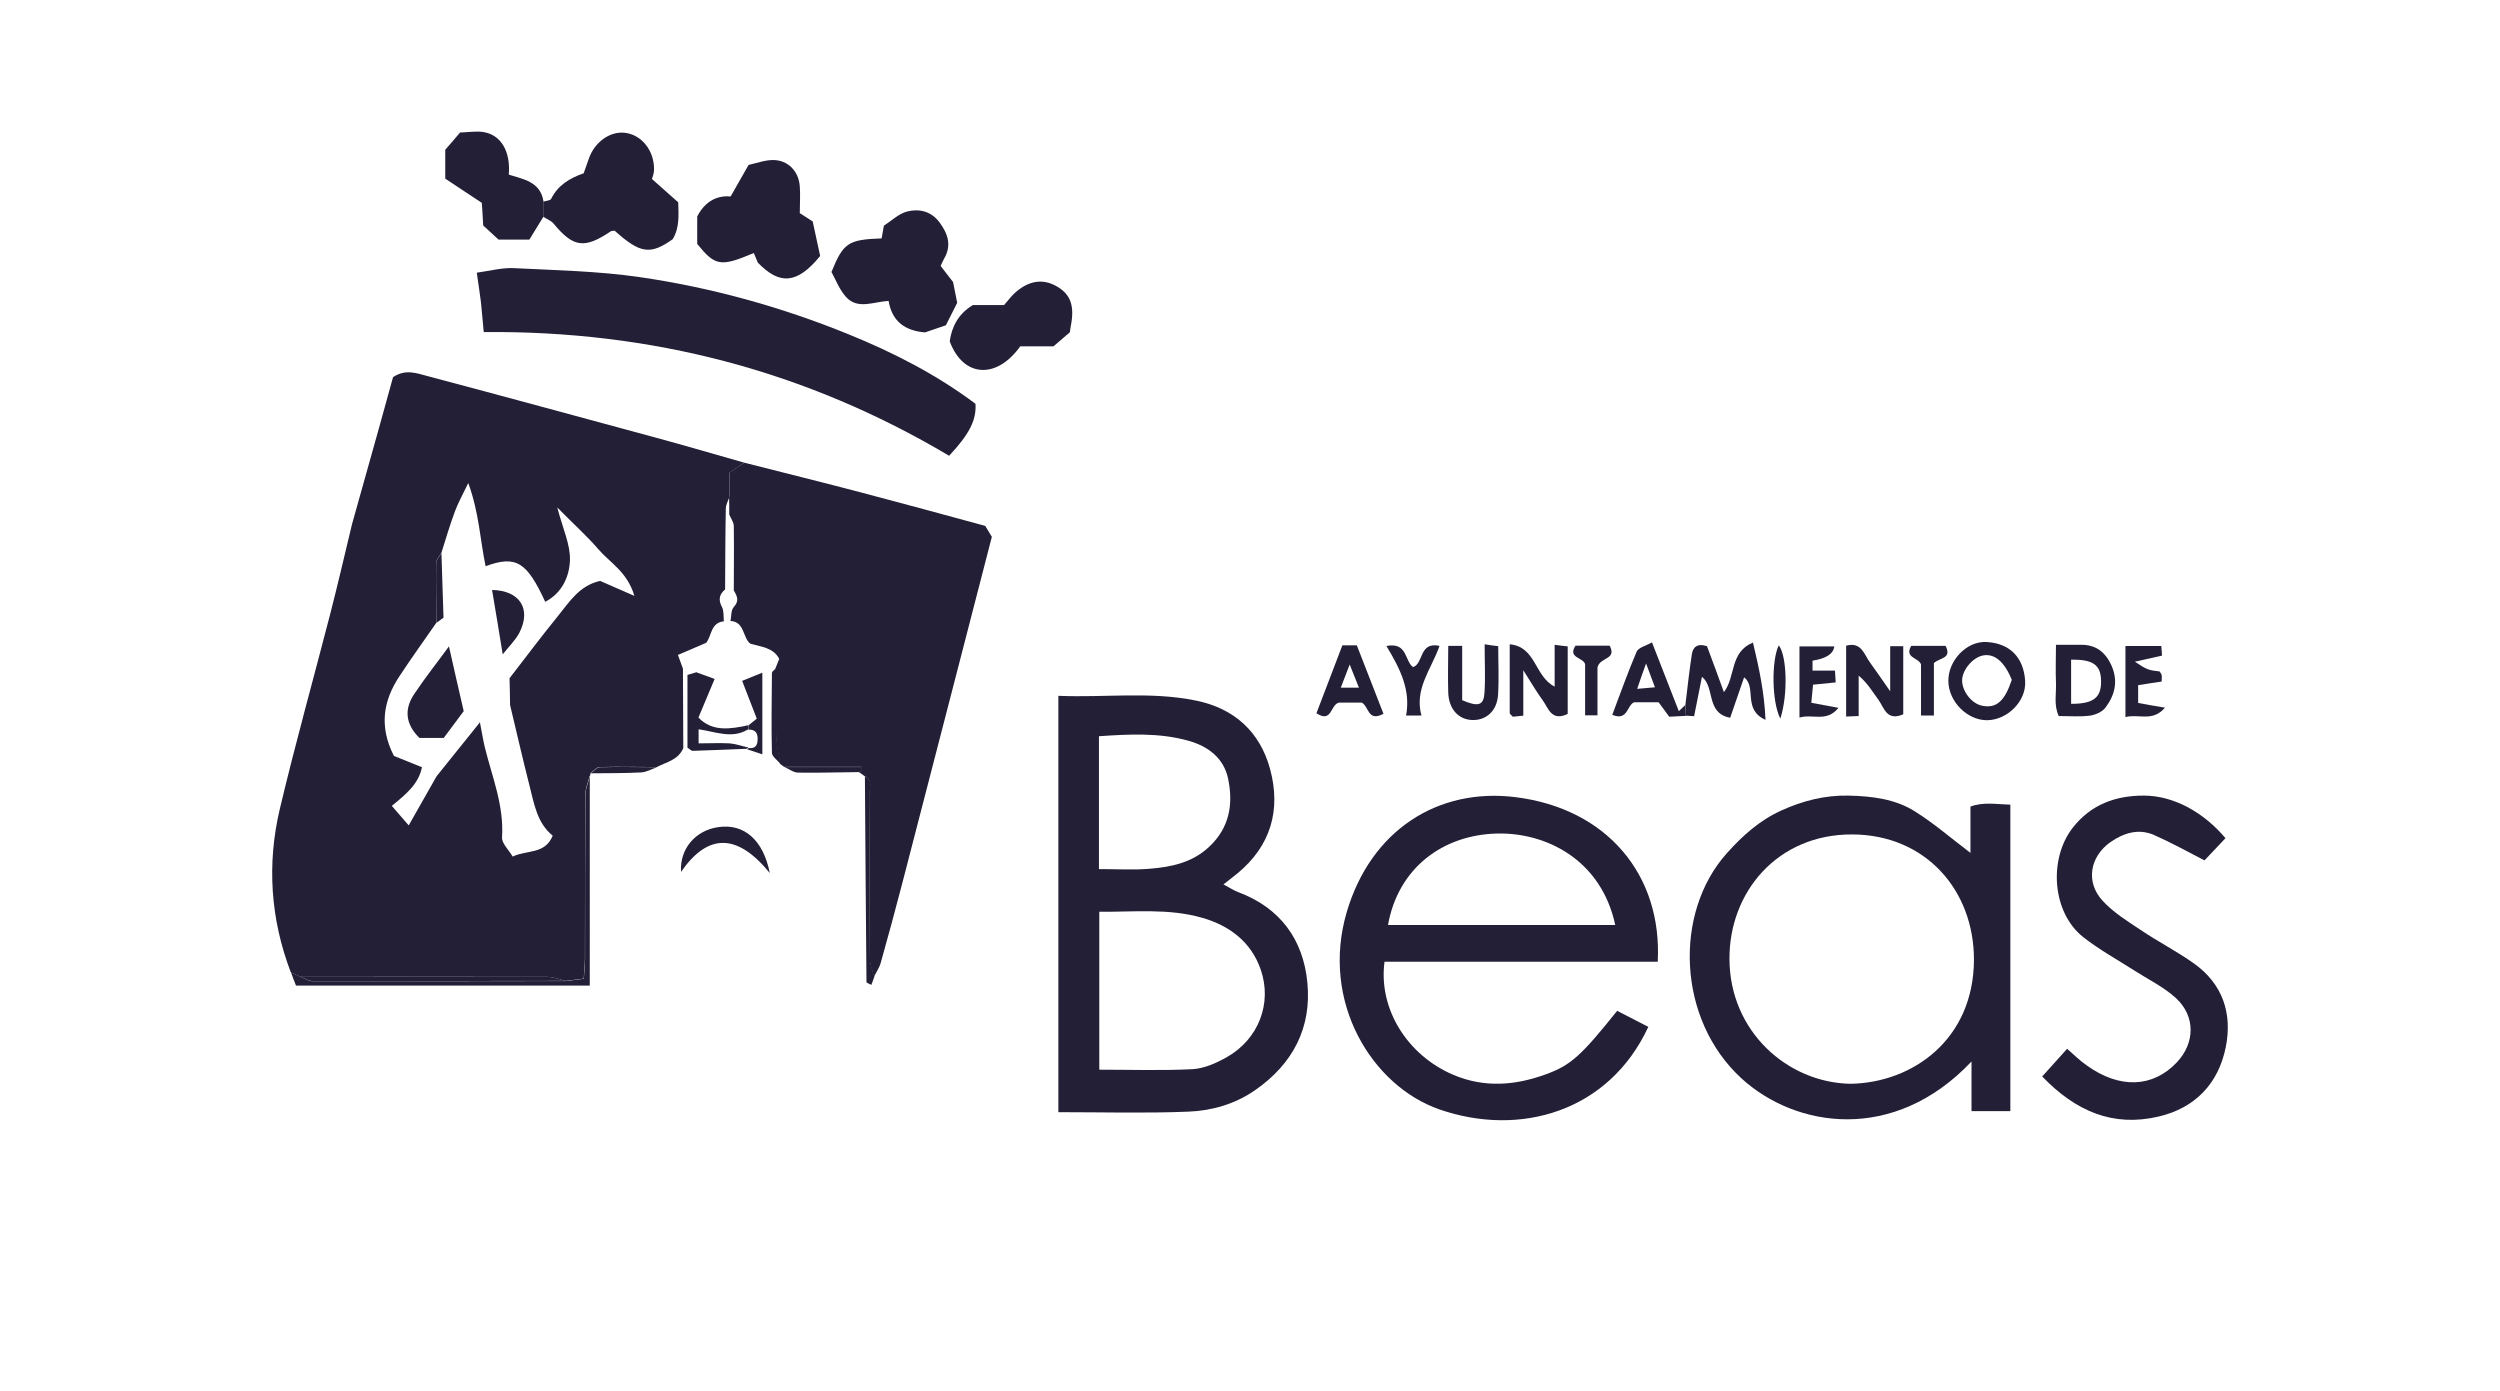 <svg xmlns="http://www.w3.org/2000/svg" xmlns:xlink="http://www.w3.org/1999/xlink" id="Capa_2" data-name="Capa 2" viewBox="0 0 143.57 79.9"><defs><style>      .cls-1 {        fill: none;      }      .cls-2 {        clip-path: url(#clippath);      }      .cls-3 {        fill: #fff;      }      .cls-4 {        fill: #231f36;      }      .cls-5 {        clip-path: url(#clippath-1);      }    </style><clipPath id="clippath"><rect class="cls-1" x="15.64" y="7.57" width="112.3" height="56.76"></rect></clipPath><clipPath id="clippath-1"><rect class="cls-1" x="15.64" y="7.57" width="112.3" height="56.76"></rect></clipPath></defs><g id="Capa_1-2" data-name="Capa 1"><rect class="cls-3" width="143.57" height="79.9"></rect><g id="Capa_1-2" data-name="Capa 1-2"><g class="cls-2"><g class="cls-5"><g><path class="cls-4" d="M41.57,35.68c-.76,.08-.69,.82-1.01,1.23-.52,.23-1.04,.45-1.63,.7,.12,.33,.21,.56,.29,.79,0,1.52,.02,3.04,.02,4.56-.28,.68-.96,.8-1.52,1.09-1.09,0-2.18-.03-3.28,0-.18,0-.36,.23-.54,.36,.02,.06,0,.12-.04,.16-.09,.36-.25,.72-.25,1.08-.02,3.12-.01,6.24-.02,9.37,0,.35-.04,.7-.07,1.18-.37,.05-.7,.09-1.03,.13-.36-.08-.72-.23-1.08-.23-4.72-.01-9.43,0-14.15,0-.19-.09-.37-.17-.56-.26-1.17-3.07-1.38-6.22-.63-9.39,.89-3.75,1.93-7.46,2.89-11.18,.44-1.71,.84-3.44,1.25-5.15,.52-1.87,1.05-3.73,1.57-5.6,.27-.98,.54-1.96,.79-2.86,.72-.49,1.37-.22,1.99-.06,4.37,1.16,8.73,2.35,13.09,3.53,1.7,.46,3.39,.96,5.09,1.44-.26,.18-.53,.36-.85,.58v1.39c-.08,.23-.21,.45-.21,.68-.03,1.54-.03,3.08-.04,4.63-.34,.29-.4,.6-.18,1.01,.12,.23,.08,.55,.11,.82m-13.68-3.15c-.32-1.5-.37-3.07-1-4.79-.34,.7-.59,1.16-.77,1.64-.29,.78-.52,1.57-.77,2.36-.11,.2-.3,.4-.3,.6-.02,1.14,0,2.28,.01,3.42-.7,1.01-1.42,2.01-2.1,3.04-.95,1.42-1.21,2.9-.34,4.61,.49,.2,1.05,.42,1.61,.65-.19,.96-.9,1.54-1.73,2.22,.31,.36,.59,.69,.97,1.12,.59-1.05,1.1-1.93,1.6-2.82,.79-.98,1.58-1.96,2.49-3.1,.12,.61,.18,1.02,.28,1.43,.42,1.71,1.11,3.35,.99,5.18-.02,.34,.38,.71,.61,1.1,.85-.4,1.85-.11,2.3-1.2-.9-.72-1.07-1.84-1.34-2.9-.39-1.53-.74-3.07-1.11-4.61,0-.51-.02-1.02-.03-1.53,.92-1.19,1.82-2.39,2.77-3.56,.66-.81,1.23-1.76,2.43-2.03,.53,.23,1.1,.48,1.97,.86-.41-1.39-1.41-1.91-2.07-2.68-.67-.78-1.45-1.47-2.36-2.4,.32,1.22,.76,2.14,.73,3.03-.03,.92-.44,1.88-1.42,2.39-1.06-2.3-1.68-2.68-3.41-2.05"></path><path class="cls-4" d="M41.89,28.53v-1.39c.32-.21,.58-.39,.85-.57,2.27,.58,4.55,1.14,6.82,1.74,2.32,.61,4.62,1.24,7.02,1.89,.1,.16,.23,.38,.38,.63-1.71,6.61-3.41,13.22-5.13,19.84-.4,1.54-.82,3.09-1.25,4.62-.08,.29-.26,.54-.39,.81-.09-.36-.25-.72-.25-1.09-.02-3.12,0-6.25-.03-9.37,0-.36,.25-.82-.26-1.07-.11-.08-.21-.15-.32-.23,.04-.02,.1-.03,.11-.07,.03-.06,.03-.14,.05-.23h-4.46c-.08-.06-.15-.11-.23-.17-.08-.51-.21-1.02-.23-1.54-.04-1.32-.02-2.65-.03-3.97,.06-.16,.13-.32,.21-.52-.34-.66-1.04-.69-1.67-.88-.44-.36-.31-1.25-1.13-1.3,.06-.27,.02-.62,.19-.8,.33-.36,.19-.63,0-.95,0-1.23,.02-2.46,0-3.7,0-.22-.17-.44-.26-.66,0-.34,0-.69-.01-1.03"></path><path class="cls-4" d="M60.78,63.86v-23.9c2.68,.11,5.29-.26,7.89,.27,2.22,.45,3.69,1.8,4.27,3.94,.63,2.33,.05,4.4-1.88,5.99-.23,.19-.47,.37-.8,.63,.33,.17,.57,.34,.84,.44,2.41,.9,3.74,2.71,3.98,5.2,.25,2.59-.83,4.66-2.98,6.16-1.17,.82-2.51,1.2-3.87,1.25-2.45,.1-4.9,.03-7.45,.03m2.35-2.44c1.83,0,3.6,.06,5.36-.03,.67-.04,1.37-.35,1.98-.7,1.81-1.03,2.6-3.09,1.93-5.02-.55-1.59-1.79-2.52-3.35-2.97-1.94-.56-3.93-.33-5.92-.35v9.06Zm-.02-11.52c1.06,0,2,.06,2.92-.02,1.24-.1,2.44-.35,3.41-1.26,1.17-1.1,1.39-2.44,1.09-3.9-.25-1.21-1.17-1.88-2.28-2.19-1.67-.47-3.39-.38-5.14-.26v7.63h0Z"></path><path class="cls-4" d="M95.18,55.23h-15.67c-.36,2.7,1.3,5.37,3.96,6.5,1.78,.75,3.55,.61,5.32-.04,1.43-.52,2.03-1.08,4.08-3.64,.59,.3,1.19,.61,1.79,.92-2.27,4.89-7.39,6.34-12,4.74-3.85-1.34-6.84-6.15-5.32-11.33,1.39-4.72,5.26-7.16,9.7-6.6,5.23,.65,8.43,4.45,8.16,9.46m-2.44-2.12c-.81-3.78-4.02-5.34-6.84-5.25-3.04,.09-5.62,1.95-6.21,5.25h13.05Z"></path><path class="cls-4" d="M115.45,63.81h-2.23v-2.85c-4.46,4.72-10.11,3.81-13.21,.97-3.7-3.39-3.9-9.51-.85-12.92,.9-1.01,1.89-1.9,3.13-2.46,1.22-.56,2.52-.89,3.86-.86,1.34,.03,2.7,.19,3.84,.92,1.11,.7,2.11,1.57,3.17,2.37v-2.66c.75-.28,1.49-.13,2.29-.11v17.59h0Zm-9.18-1.57c3.59-.06,7.07-2.56,7.09-7.11,.01-4-2.77-7.19-6.98-7.21-4.33-.02-7.08,3.34-7.06,7.15,.01,4.15,3.32,7.11,6.96,7.17"></path><path class="cls-4" d="M127.8,48.14c-.42,.45-.84,.89-1.2,1.27-1.01-.52-1.93-1.03-2.88-1.45-.9-.4-1.75-.13-2.52,.4-1.18,.83-1.44,2.29-.46,3.36,.61,.67,1.43,1.18,2.2,1.69,.99,.67,2.07,1.22,3.04,1.91,1.67,1.18,2.23,2.89,1.84,4.82-.42,2.09-1.76,3.49-3.85,3.98-2.62,.62-4.77-.3-6.69-2.3,.48-.53,.91-1.02,1.43-1.59,.39,.34,.73,.68,1.12,.95,1.9,1.37,3.81,1.28,5.18-.17,1.05-1.11,1.08-2.65-.05-3.69-.71-.65-1.61-1.08-2.43-1.61-.97-.62-1.99-1.18-2.89-1.89-1.79-1.4-2.01-4.48-.61-6.28,1.05-1.35,2.48-1.85,4.08-1.85,1.74,0,3.46,.98,4.69,2.44"></path><path class="cls-4" d="M38.64,13.73c-1.29,.92-1.87,.84-3.34-.48-.09,.01-.19,0-.25,.05-1.49,1-2.13,.91-3.26-.46-.14-.17-.39-.26-.59-.39v-.87c.16-.05,.4-.06,.45-.16,.39-.78,1.05-1.18,1.87-1.47,.1-.28,.2-.56,.3-.85,.33-.95,1.23-1.59,2.1-1.47,.95,.13,1.66,1.04,1.64,2.12,0,.21-.09,.42-.12,.53,.54,.48,1.03,.91,1.51,1.34,.02,.73,.08,1.46-.32,2.12"></path><path class="cls-4" d="M54.73,16.18c.08,.39,.16,.78,.24,1.21-.21,.41-.42,.84-.65,1.29-.44,.15-.86,.29-1.2,.41-1.17-.1-1.89-.64-2.09-1.81-.87,.05-1.77,.51-2.44-.22-.39-.43-.61-1.03-.84-1.44,.68-1.68,.96-1.86,2.88-1.93,.04-.23,.09-.48,.13-.73,.44-.28,.84-.68,1.32-.81,.7-.18,1.4-.03,1.89,.64,.48,.66,.69,1.32,.24,2.08-.06,.11-.11,.23-.19,.4,.23,.3,.46,.61,.7,.91"></path><path class="cls-4" d="M46.67,12.71c.15,.71,.31,1.42,.43,1.99-1.32,1.62-2.33,1.68-3.58,.38-.08-.18-.16-.37-.23-.55-1.91,.81-2.22,.75-3.25-.52v-1.58c.48-.93,1.2-1.21,1.92-1.15,.39-.68,.71-1.25,1.03-1.81,.47-.1,.93-.28,1.4-.28,.86,0,1.48,.64,1.54,1.51,.04,.48,0,.97,0,1.54,.22,.14,.47,.3,.73,.47"></path><path class="cls-4" d="M61.44,19.08c-.3,.26-.6,.51-.94,.81h-1.91c-1.38,1.93-3.29,1.77-4.05-.29,.12-.86,.52-1.6,1.33-2.08h1.79c.19-.21,.37-.46,.59-.67,.79-.73,1.61-.87,2.41-.42,.81,.45,1.06,1.11,.84,2.26-.03,.13-.04,.26-.06,.39"></path><path class="cls-4" d="M31.21,11.57v.87c-.27,.44-.54,.88-.81,1.32h-1.77c-.34-.31-.66-.61-.88-.81-.04-.64-.06-1.08-.08-1.3-.81-.53-1.45-.96-2.1-1.39v-1.66c.3-.34,.58-.67,.85-.99,.44-.01,.89-.09,1.32-.03,1.02,.15,1.59,1.1,1.48,2.45,.83,.26,1.81,.4,1.99,1.53"></path><path class="cls-4" d="M96.79,40.47c.12-.97,.22-1.94,.37-2.9,.06-.39,.3-.65,.87-.46,.3,.81,.63,1.69,.97,2.64,.69-.9,.32-2.29,1.67-2.85,.35,1.48,.65,2.83,.72,4.44-1.33-.59-.49-1.89-1.23-2.44-.25,.72-.51,1.49-.8,2.32-1.41-.26-.86-1.76-1.62-2.35-.15,.75-.3,1.5-.45,2.26-.21-.01-.34-.02-.47-.03,0-.21-.02-.42-.03-.64"></path><path class="cls-4" d="M86.68,37c1.54,.12,1.43,1.84,2.6,2.43v-2.4c.35,.05,.54,.07,.75,.09v3.88c-.94,.45-1.11-.34-1.44-.79-.34-.46-.62-.95-1.11-1.72v2.61c-.29,.03-.46,.05-.6,.06-.08-.09-.18-.15-.18-.21,0-1.28,0-2.56,0-3.95"></path><path class="cls-4" d="M106.02,37.08c.89-.24,1.03,.51,1.38,.98,.33,.45,.64,.91,1.15,1.64v-2.59h.75v3.91c-.96,.42-1.1-.39-1.43-.84-.34-.46-.62-.95-1.13-1.38v2.32c-.29,.01-.46,.02-.72,.03v-4.07h0Z"></path><path class="cls-4" d="M114.12,41.36c-1.14,.01-2.21-1.06-2.23-2.24-.02-1.17,1.04-2.32,2.2-2.25,1.28,.07,2.12,.83,2.21,2.23,.08,1.17-1.03,2.25-2.18,2.26m1.42-2.3c-.42-1.05-.99-1.54-1.65-1.42-.6,.11-1.2,.83-1.21,1.43,0,.64,.56,1.35,1.16,1.46,.81,.16,1.28-.26,1.69-1.48"></path><path class="cls-4" d="M118.07,37.03c.57,0,.97,0,1.37,0,.91-.03,1.48,.41,1.84,1.24,.37,.88,.16,1.67-.37,2.37-.19,.25-.59,.42-.91,.46-.56,.07-1.14,.02-1.77,.02-.3-.64-.13-1.31-.16-1.95-.03-.66,0-1.32,0-2.13m.87,.84v2.54c1.31,0,1.75-.37,1.72-1.36-.03-.88-.46-1.19-1.72-1.18"></path><path class="cls-4" d="M17,56.6c-.1-.25-.2-.5-.29-.76,.19,.09,.37,.17,.56,.26,.23,.09,.46,.25,.68,.25,4.85,0,9.7,0,14.55-.01,.33-.04,.66-.08,1.03-.13,.03-.49,.07-.84,.07-1.18,0-3.12,0-6.25,.02-9.37,0-.36,.17-.72,.25-1.08v12.02H17Z"></path><path class="cls-4" d="M96.79,40.47c.01,.21,.02,.42,.03,.64-.31,.02-.62,.03-.96,.05-.2-.28-.41-.56-.61-.83h-1.4c-.42,.15-.36,1.1-1.26,.72,.46-1.21,.89-2.44,1.4-3.63,.1-.23,.51-.32,.88-.53,.55,1.42,1.03,2.64,1.54,3.95,.14-.13,.26-.25,.38-.36m-2.26-2.38c-.2,.55-.33,.93-.51,1.46,.43-.04,.67-.06,1.02-.09-.17-.46-.3-.82-.51-1.37"></path><path class="cls-4" d="M79.45,40.99c-.9,.48-.82-.39-1.24-.64h-1.32c-.5,.12-.39,1.2-1.29,.61,.5-1.3,.99-2.6,1.49-3.9h.83c.5,1.28,1.01,2.58,1.53,3.93m-1.94-2.83c-.23,.6-.36,.94-.51,1.33h1.04c-.17-.42-.3-.75-.53-1.33"></path><path class="cls-4" d="M85.25,37c.35,.05,.52,.08,.79,.11,0,.95,.05,1.87-.01,2.79-.06,.91-.65,1.45-1.43,1.45-.82,0-1.4-.61-1.43-1.58-.03-.88,0-1.76,0-2.68h.8v3.12c.93,.4,1.23,.3,1.28-.41,.06-.88,.01-1.76,.01-2.8"></path><path class="cls-4" d="M122.79,39.36v1.01c.48,.09,.93,.17,1.54,.27-.72,.84-1.51,.34-2.27,.54v-4.08h2.06c.01,.16,.03,.32,.04,.55-.49,.11-.95,.21-1.56,.35,.67,.45,.78,.49,1.42,.56,.04,.07,.11,.14,.12,.22,.02,.08,0,.17,0,.36-.4,.06-.82,.12-1.36,.21"></path><path class="cls-4" d="M105.38,38.51c.02,.29,.03,.45,.04,.68-.43,.04-.81,.08-1.3,.13-.03,.32-.06,.66-.1,1.04,.51,.09,.96,.18,1.56,.29-.69,.85-1.48,.33-2.24,.56v-4.09h2c-.05,.43-.47,.7-1.25,.82v.57h1.3Z"></path><path class="cls-4" d="M40.02,38.62c.29,.11,.58,.21,1.02,.37-.31,.73-.6,1.43-.93,2.22,.8,.83,1.83,.66,2.86,.44v.23c-.91,.57-1.85,.15-2.85,0v.81c.65,0,1.22-.03,1.78,0,.36,.03,.72,.16,1.08,.24l-.08,.07c-1.04,.04-2.07,.09-3.11,.12-.1,0-.2-.12-.31-.18v-4.18c.27-.08,.4-.12,.53-.16"></path><path class="cls-4" d="M79.61,37.1c1.23-.25,1.05,.87,1.54,1.21,.62-.21,.33-1.47,1.52-1.22-.47,1.34-1.46,2.47-1.04,4h-.88c.27-1.47-.34-2.68-1.13-3.99"></path><path class="cls-4" d="M44.21,50.14c-1.88-2.31-3.56-2.29-5.1-.07-.08-1.31,.81-2.38,2.14-2.57,1.48-.22,2.59,.74,2.96,2.65"></path><path class="cls-4" d="M109.76,37.09h1.97c.38,.74-.33,.67-.67,.99v3.01h-.74v-2.93c-.12-.4-.98-.37-.56-1.07"></path><path class="cls-4" d="M91.74,38.32v2.76h-.71v-2.94c-.12-.4-1.02-.35-.55-1.06h1.96c.43,.81-.54,.64-.7,1.24"></path><path class="cls-4" d="M49.67,44.58c.51,.25,.26,.72,.26,1.07,.02,3.12,0,6.25,.03,9.37,0,.36,.16,.72,.25,1.08-.05,.15-.11,.3-.17,.46-.15-.08-.28-.12-.28-.16-.04-3.94-.06-7.88-.09-11.82"></path><path class="cls-4" d="M42.98,41.89c0-.08,0-.16,0-.23,.17-.14,.34-.27,.48-.39-.29-.74-.55-1.42-.84-2.17,.43-.18,.74-.3,1.16-.47v4.69c-.33-.11-.6-.2-.87-.29l.08-.07c.39,.04,.52-.15,.52-.53s-.17-.54-.54-.53"></path><path class="cls-4" d="M102.24,41.27c-.5-.98-.51-3.35-.09-4.21,.47,.6,.54,2.83,.09,4.21"></path><path class="cls-4" d="M44.57,38.37c0,1.32-.01,2.65,.03,3.97,.01,.51,.15,1.02,.23,1.54-.17-.21-.49-.43-.5-.64-.04-1.53-.01-3.06,0-4.59,0-.09,.15-.18,.23-.27"></path><path class="cls-4" d="M45.05,44.05h4.46c-.02,.09-.02,.17-.05,.23-.01,.03-.07,.05-.11,.06-1.17,.01-2.35,.05-3.52,.03-.26,0-.52-.21-.78-.32"></path><path class="cls-4" d="M33.91,44.42c.18-.12,.36-.36,.54-.36,1.09-.03,2.18,0,3.28,0-.31,.11-.62,.29-.93,.3-.96,.05-1.93,.04-2.89,.05"></path><path class="cls-4" d="M32.5,56.33c-4.85,0-9.7,.02-14.55,.01-.23,0-.46-.16-.68-.24,4.72,0,9.43,0,14.15,0,.36,0,.72,.15,1.09,.23"></path><path class="cls-4" d="M25.35,31.74c.04,1.24,.08,2.48,.12,3.73-.14,.1-.28,.2-.41,.3,0-1.14-.03-2.28-.01-3.42,0-.2,.2-.4,.3-.6"></path><path class="cls-4" d="M54.5,26.17c-8.22-4.88-17.1-7.19-26.72-7.1-.06-.59-.1-1.15-.16-1.71-.06-.52-.15-1.04-.24-1.7,.79-.11,1.48-.3,2.16-.26,2.39,.12,4.8,.17,7.17,.51,4.13,.6,8.14,1.71,12,3.28,2.59,1.05,5.07,2.32,7.31,4,.06,.92-.34,1.73-1.51,2.98"></path><path class="cls-4" d="M25.78,37.11c.28,1.24,.56,2.49,.85,3.73-.37,.49-.74,.99-1.15,1.54h-1.39c-.79-.77-.9-1.63-.31-2.51,.63-.95,1.34-1.84,2.01-2.76"></path><path class="cls-4" d="M28.26,33.88c1.58,.03,2.27,1.08,1.57,2.45-.24,.46-.64,.83-.96,1.25-.2-1.23-.4-2.46-.61-3.69"></path></g></g></g></g></g></svg>